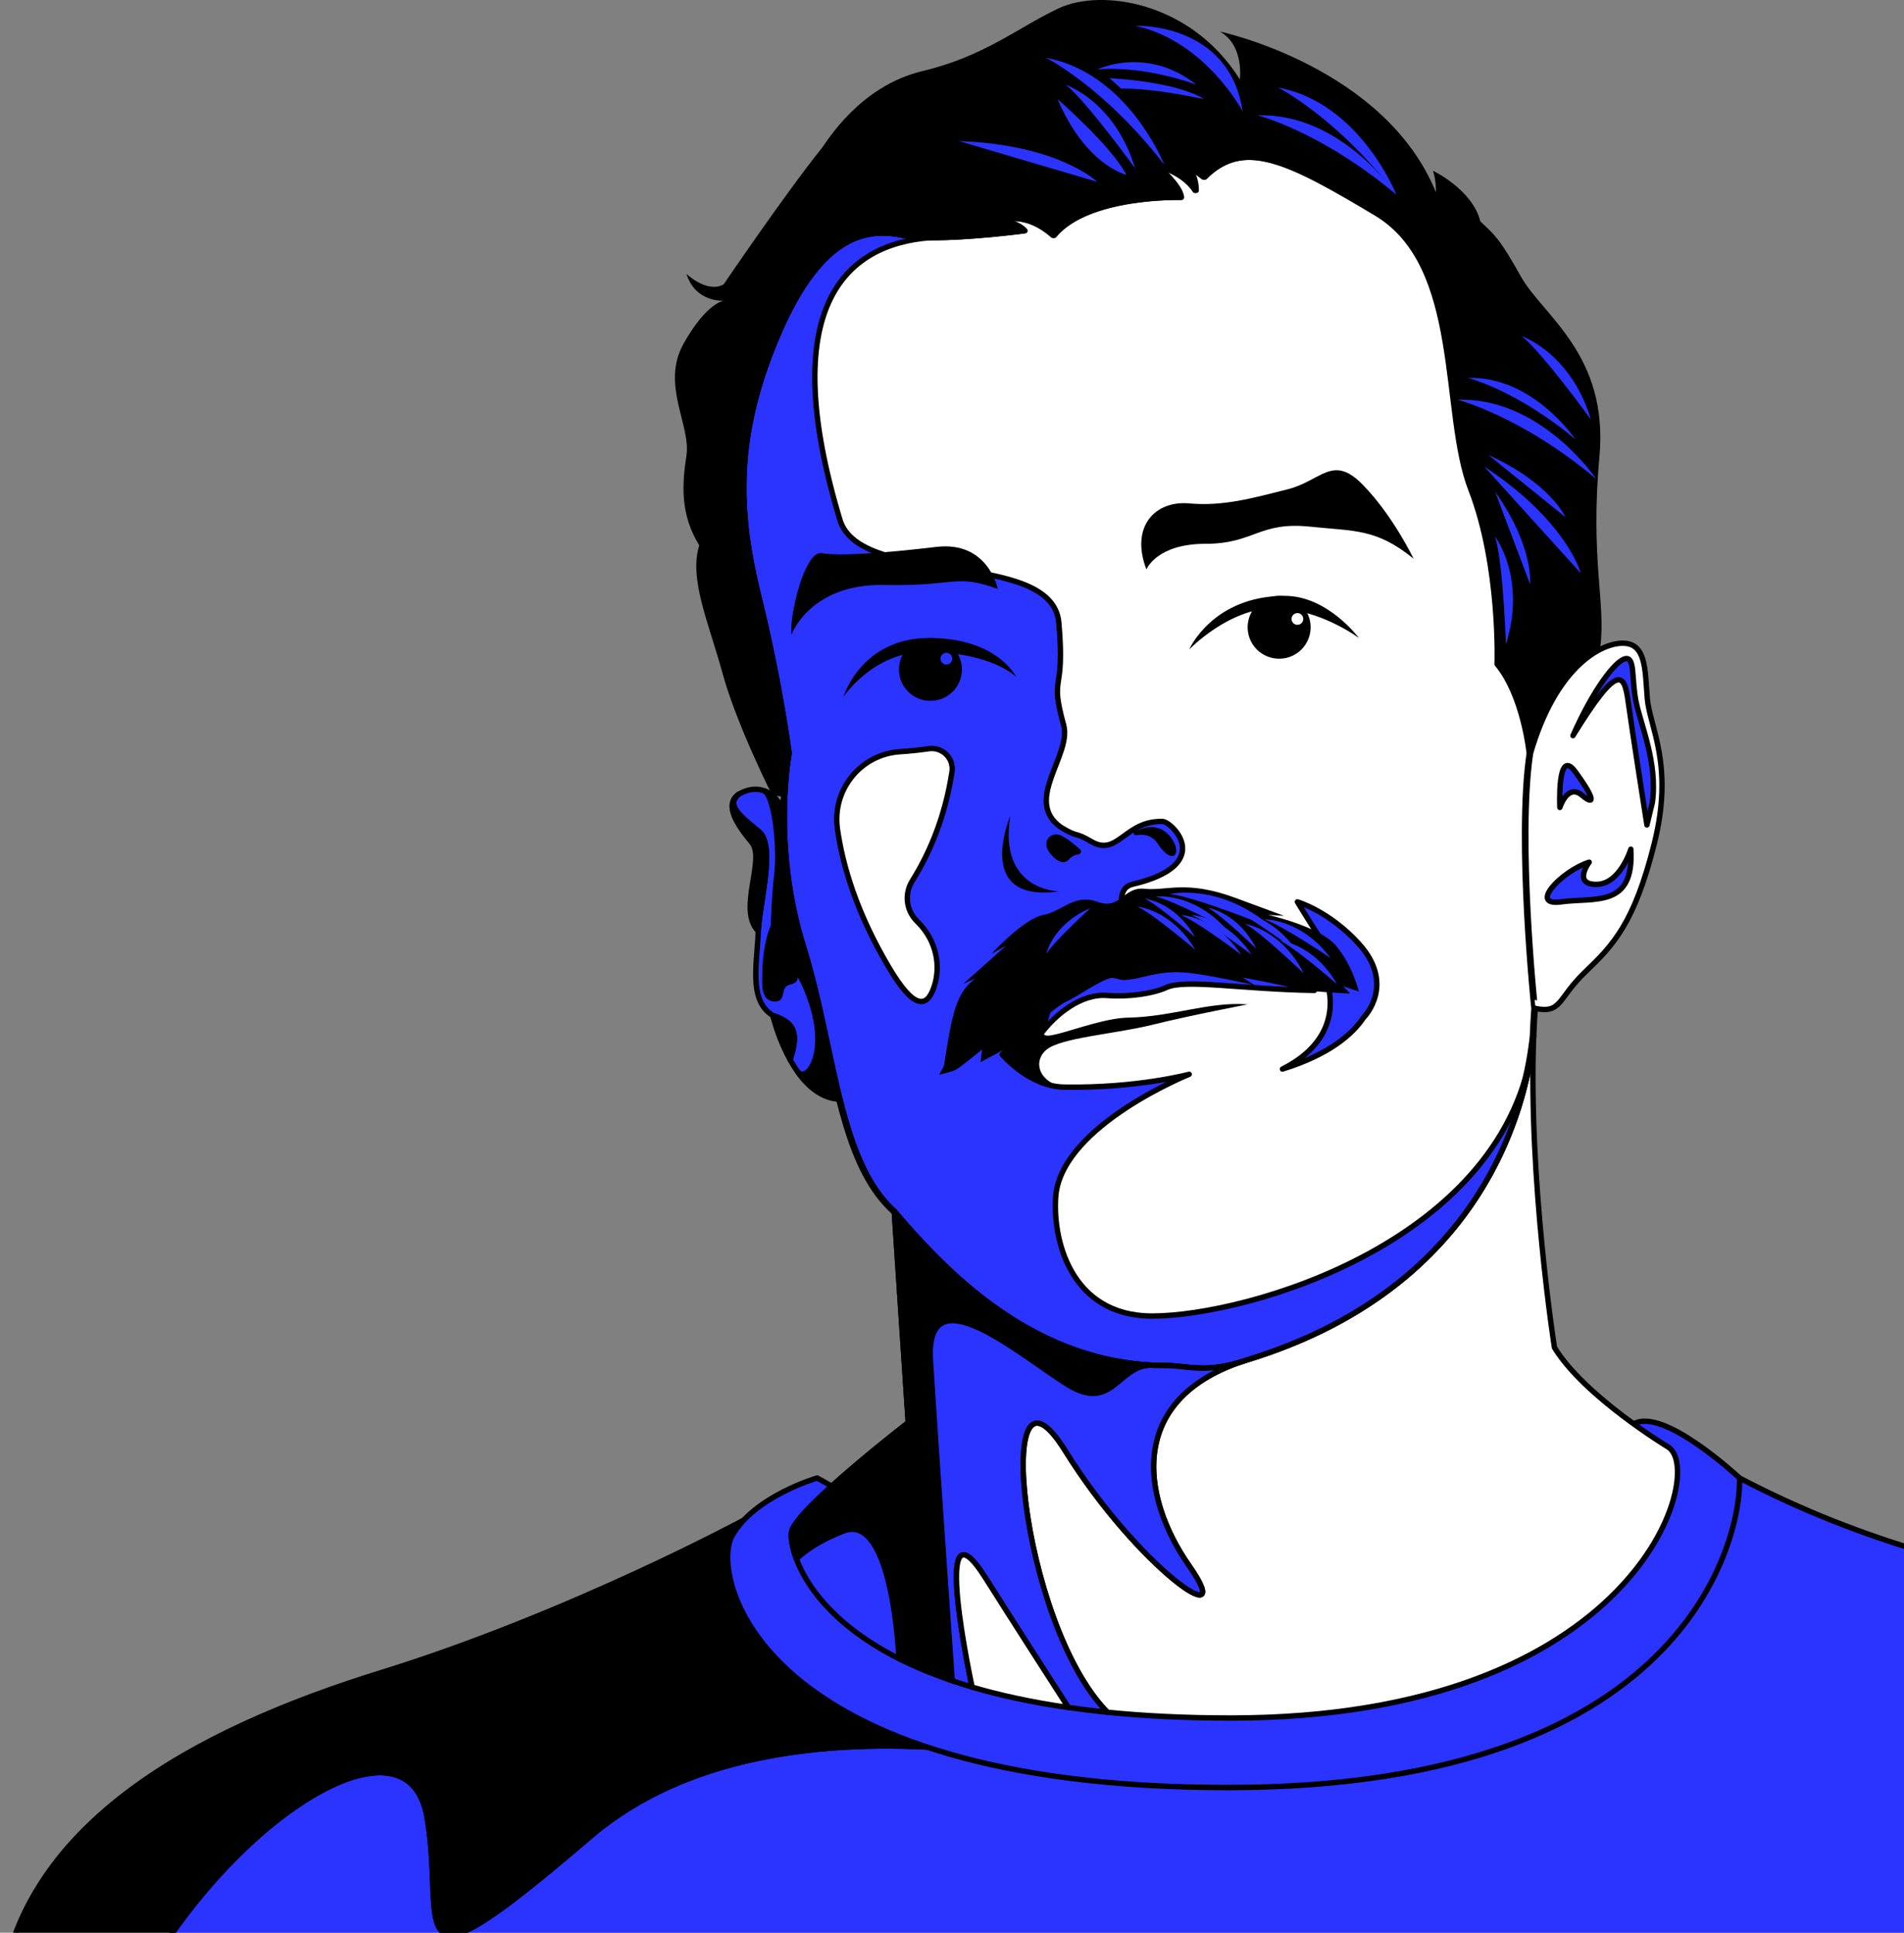 <svg width="266" height="270" viewBox="0 0 266 270" fill="none" xmlns="http://www.w3.org/2000/svg">
<rect x="0" y="0" width="266" height="270" fill="#808080" stroke="none"/>
<g clip-path="url(#clip0)">
<path d="M243.018 206.479L127.996 211.339L161.356 249.466C161.356 249.466 109.835 233.121 82.51 256.528C55.185 279.935 62.286 269.549 59.676 253.923C57.065 238.297 32.273 253.923 19.225 277.85H311.851V222.412C311.851 222.412 278.575 225.115 243.018 206.479Z" fill="#2B33FF" stroke="black" stroke-width="0.75" stroke-linecap="round" stroke-linejoin="round"/>
<path d="M59.673 253.924C62.283 269.55 55.182 279.936 82.507 256.529C109.832 233.122 161.353 249.468 161.353 249.468L127.996 211.34L103.913 212.358C103.913 212.358 79.582 225.511 53.159 233.695C26.735 241.88 3.574 254.901 0.15 277.851H19.221C32.27 253.924 57.062 238.299 59.673 253.924Z" fill="black" stroke="black" stroke-width="0.75" stroke-miterlimit="10" stroke-linecap="round" stroke-linejoin="round"/>
<path d="M109.575 113.459C109.575 113.459 107.638 108.494 103.235 110.935C101.223 112.482 103.669 114.217 106.007 116.171C108.345 118.125 106.213 125.607 105.926 130.061C105.842 134.294 104.456 139.745 107.964 141.86C110.575 142.756 111.808 143.871 110.374 148.035C111.91 150.81 114.194 153.417 117.346 153.558V125.667L109.575 113.459Z" fill="#2B33FF" stroke="black" stroke-width="0.75" stroke-linecap="round" stroke-linejoin="round"/>
<path d="M106.006 116.17C103.668 114.216 101.222 112.481 103.234 110.934C101.031 112.397 103.072 115.328 105.027 117.687C106.982 120.047 102.992 127.127 105.925 130.057C106.216 125.606 108.344 118.124 106.006 116.17Z" fill="black" stroke="black" stroke-width="0.75" stroke-linecap="round" stroke-linejoin="round"/>
<path d="M107.964 141.859C108.233 142.971 109.009 145.566 110.374 148.034C111.808 143.87 110.574 142.756 107.964 141.859Z" fill="black" stroke="black" stroke-width="0.75" stroke-linecap="round" stroke-linejoin="round"/>
<path d="M106.497 136.343C106.497 129.574 108.781 125.828 112.858 124.039C116.935 122.25 111.011 125.667 109.814 128.759C108.617 131.85 107.829 132.176 109.814 133.968C111.799 135.757 111.987 137.224 110.386 137.55C108.784 137.875 110.062 140.011 108.129 139.909C106.195 139.808 106.497 137.096 106.497 136.343Z" fill="black"/>
<path d="M116.208 207.614L114.163 206.479C114.163 206.479 105.404 209.003 102.282 214.536C99.16 220.071 105.683 249.721 171.578 249.721C237.474 249.721 243.347 213.072 243.021 206.479C243.021 206.479 232.379 196.499 228.239 198.925L116.208 207.614Z" fill="#2B33FF" stroke="black" stroke-width="0.75" stroke-linecap="round" stroke-linejoin="round"/>
<path d="M107.907 111.154C107.907 111.154 102.911 101.251 100.953 94.091C98.995 86.931 96.223 80.909 97.69 76.186C95.08 71.954 95.244 67.885 95.897 63.652C96.549 59.419 92.308 53.723 95.49 48.027C98.672 42.33 101.1 42.005 101.1 42.005C101.1 42.005 97.202 42.33 95.897 38.262C95.897 38.262 98.801 41.028 101.1 39.725C101.1 39.725 109.601 27.188 114.816 20.683C115.468 19.87 120.036 12.056 128.843 9.941C137.65 7.826 142.054 3.919 147.927 1.153C153.8 -1.613 166.358 0.176 173.21 11.082C173.21 11.082 173.862 6.362 170.438 4.409C170.438 4.409 193.437 9.293 200.612 26.869C200.612 26.869 200.693 25.486 200.205 23.858C200.205 23.858 205.722 26.489 206.812 30.937C208.77 32.783 209.458 33.216 212.485 38.641C215.511 44.066 224.755 49.493 223.45 63.814C222.145 78.134 224.354 84.24 223.575 90.342L220.89 120.778L107.907 111.154Z" fill="black"/>
<path d="M213.822 105.24C217.247 93.441 223.446 89.859 226.709 89.859C229.972 89.859 229.808 93.522 230.134 97.551C230.46 101.581 233.885 106.787 231.113 117.855C228.341 128.922 225.404 132.014 221.489 135.76C217.573 139.502 218.226 141.62 214.475 140.885C210.724 140.154 209.581 109.554 209.581 109.554L213.822 105.24Z" fill="white" stroke="black" stroke-width="0.75" stroke-miterlimit="10" stroke-linecap="round" stroke-linejoin="round"/>
<path d="M213.643 105.238C213.643 105.238 212.829 97.181 209.159 92.787C209.159 92.787 209.647 79.115 205.489 68.374C201.331 57.632 204.51 37.122 192.275 29.798C180.041 22.473 173.68 19.217 168.136 24.753L165.092 22.473C165.092 22.473 166.942 23.883 166.942 26.596C166.942 26.596 165.636 24.209 161.505 23.125C161.505 23.125 164.768 25.944 164.876 27.572C164.876 27.572 151.827 27.193 147.098 32.889C142.856 29.147 139.27 30.936 139.27 30.936C139.27 30.936 141.715 30.775 143.021 32.238C143.021 32.238 135.345 33.26 129.804 33.197C128.349 33.182 127.041 33.09 126.056 32.886C121.327 31.91 114.801 32.235 108.604 46.559C102.405 60.882 102.896 71.462 105.832 83.342C108.769 95.225 110.074 105.235 110.074 105.235C110.074 105.235 107.628 117.93 112.032 132.089C112.9 134.882 113.615 137.738 114.265 140.584C116.911 152.166 118.468 163.517 124.754 169.201C132.256 178.073 144.652 190.768 162.595 190.768C165.651 190.768 168.04 191.835 173.072 190.302C173.416 190.183 173.767 190.066 174.129 189.956C205.716 180.247 212.482 156.688 213.918 146.143C213.954 145.884 213.987 145.63 214.017 145.385C214.047 145.146 214.071 144.916 214.095 144.692C214.146 143.407 214.212 142.135 214.302 140.883C214.296 140.883 211.85 117.365 213.643 105.238Z" fill="white" stroke="black" stroke-width="0.75" stroke-miterlimit="10" stroke-linecap="round" stroke-linejoin="round"/>
<path d="M140.009 147.317C140.009 147.317 143.811 151.875 148.804 151.875C145.277 151.388 144.173 148.377 146.175 146.665C148.178 144.954 155.755 144.467 160.978 143.167C166.202 141.868 174.299 140.318 174.299 140.318C168.977 139.885 163.744 142.053 157.629 142.164C151.513 142.271 140.584 148.458 148.804 141.032C151.95 138.191 153.668 137.109 154.815 136.748C151.189 137.767 144.002 143.409 140.009 147.317Z" fill="black"/>
<path d="M109.571 113.459C109.571 113.459 108.703 111.243 106.814 110.502C108.341 111.497 108.976 118.911 108.521 122.331C108.033 125.993 107.961 133.643 107.961 133.643C107.961 133.643 110.805 132.421 113.319 139.913C115.831 147.396 112.679 151.222 111.469 149.774C112.933 151.814 114.87 153.448 117.346 153.558V125.668L109.571 113.459Z" fill="black" stroke="black" stroke-width="0.75" stroke-miterlimit="10" stroke-linecap="round" stroke-linejoin="round"/>
<path d="M233.068 202.167C233.068 202.167 221.324 195.087 217.163 188.25C217.163 188.25 213.49 164.75 214.266 144.697C214.242 144.927 214.218 145.16 214.188 145.387C212.972 155.52 206.665 180.008 174.299 189.958C157.629 195.084 159.149 208.756 166.136 218.766C173.123 228.776 158.979 219.011 148.801 202.654C138.626 186.296 142.398 226.685 154.701 239.204C159.829 239.718 165.538 240.008 171.899 240.008C228.664 240.008 238.45 205.584 233.068 202.167Z" fill="white" stroke="black" stroke-width="0.75" stroke-miterlimit="10" stroke-linecap="round" stroke-linejoin="round"/>
<path d="M160.981 183.854C149.51 183.854 146.912 172.981 147.531 166.74C148.78 157.062 166.139 150.081 166.139 150.081C166.139 150.081 158.853 152.035 148.804 151.87C143.811 151.87 140.009 147.312 140.009 147.312C143.999 143.405 151.186 137.762 154.815 136.744C156.662 136.161 157.153 137.697 159.44 136.245C160.152 135.794 153.839 124.565 158.188 123.544C169.932 120.783 163.69 114.8 162.43 114.761C157.156 114.6 156.162 119.726 152.48 117.572C149.962 116.1 150.696 117.094 148.196 115.556C142.939 111.846 149.75 105.504 148.6 101.304C146.568 93.872 148.84 97.347 147.924 86.984C147.008 76.622 120.195 82.067 117.345 72.625C108.448 43.148 117.887 34.106 129.978 33.204C128.523 33.189 127.215 33.096 126.23 32.893C121.5 31.916 114.974 32.242 108.778 46.565C102.578 60.889 103.069 71.469 106.006 83.349C108.942 95.232 110.247 105.241 110.247 105.241C110.247 105.241 107.802 117.937 112.205 132.096C113.073 134.889 113.789 137.744 114.438 140.591C117.085 152.172 118.641 163.523 124.928 169.208C132.429 178.08 144.825 190.775 162.768 190.775C165.825 190.775 168.214 191.841 173.246 190.309C173.59 190.189 173.94 190.073 174.302 189.962C205.89 180.254 212.655 156.695 214.092 146.15C214.128 145.89 214.161 145.636 214.191 145.391C210.634 173.479 174.156 183.854 160.981 183.854Z" fill="#2B33FF" stroke="black" stroke-width="0.75" stroke-miterlimit="10" stroke-linecap="round" stroke-linejoin="round"/>
<path d="M213.823 105.238C213.823 105.238 213.009 97.181 209.339 92.787C209.339 92.787 209.826 79.115 205.668 68.374C201.511 57.632 204.69 37.122 192.455 29.798C180.221 22.473 173.86 19.217 168.316 24.753L165.271 22.473C165.271 22.473 167.121 23.883 167.121 26.596C167.121 26.596 165.816 24.209 161.685 23.125C161.685 23.125 164.948 25.944 165.056 27.572C165.056 27.572 152.007 27.193 147.277 32.889C143.036 29.147 139.449 30.936 139.449 30.936C139.449 30.936 141.895 30.775 143.2 32.238C143.2 32.238 135.525 33.26 129.984 33.197C128.529 33.182 127.221 33.09 126.236 32.886C121.506 31.91 114.981 32.235 108.784 46.559C102.584 60.882 103.075 71.462 106.012 83.342C108.949 95.225 110.254 105.235 110.254 105.235C110.254 105.235 107.808 117.93 112.212 132.089C113.08 134.882 113.795 137.738 114.445 140.584C117.091 152.166 118.648 163.517 124.934 169.201C132.436 178.073 144.832 190.768 162.775 190.768C165.831 190.768 168.22 191.835 173.252 190.302C173.596 190.183 173.946 190.066 174.309 189.956C205.896 180.247 212.661 156.688 214.098 146.143C214.134 145.884 214.167 145.63 214.197 145.385C214.227 145.146 214.251 144.916 214.275 144.692C214.326 143.407 214.392 142.135 214.481 140.883C214.475 140.883 212.027 117.365 213.823 105.238Z" stroke="black" stroke-width="0.75" stroke-linecap="round" stroke-linejoin="round"/>
<path d="M173.246 190.302C168.214 191.835 165.825 190.768 162.768 190.768C144.825 190.768 132.429 178.073 124.928 169.201L126.885 198.741C126.885 198.741 111.065 210.949 110.574 214.041C110.445 214.862 110.705 217.073 112.217 219.878C114.456 224.036 119.449 229.502 129.987 233.687C131.765 234.395 133.702 235.064 135.812 235.686C135.797 235.617 129.831 208.034 137.65 220.389C141.952 227.184 146.253 233.881 149.256 238.538C150.995 238.786 152.809 239.01 154.707 239.199C142.404 226.677 138.629 186.291 148.807 202.648C158.982 219.006 173.129 228.77 166.142 218.761C159.305 208.972 157.703 195.676 173.246 190.302Z" fill="#2B33FF" stroke="black" stroke-width="0.75" stroke-linecap="round" stroke-linejoin="round"/>
<path d="M135.812 235.694C139.689 236.835 144.137 237.812 149.256 238.546C146.253 233.889 141.952 227.192 137.65 220.397C129.831 208.042 135.797 235.625 135.812 235.694Z" fill="white" stroke="black" stroke-width="0.75" stroke-miterlimit="10" stroke-linecap="round" stroke-linejoin="round"/>
<path d="M129.987 97.909C132.417 97.909 134.387 95.943 134.387 93.518C134.387 91.093 132.417 89.127 129.987 89.127C127.557 89.127 125.586 91.093 125.586 93.518C125.586 95.943 127.557 97.909 129.987 97.909Z" fill="black"/>
<path d="M178.703 92.024C181.133 92.024 183.103 90.058 183.103 87.633C183.103 85.208 181.133 83.242 178.703 83.242C176.272 83.242 174.302 85.208 174.302 87.633C174.302 90.058 176.272 92.024 178.703 92.024Z" fill="black"/>
<path d="M166.139 90.728C166.139 90.728 169.402 83.242 179.514 83.242C185.495 83.242 189.845 89.13 189.845 89.13C189.845 89.13 184.307 84.981 177.993 84.981C171.677 84.978 166.139 90.728 166.139 90.728Z" fill="black"/>
<path d="M160.158 79.55C160.158 79.55 161.571 75.969 168.423 75.969C175.272 75.969 175.85 72.814 183.103 73.582C189.246 74.233 192.251 73.806 197.472 78.036C197.472 78.036 194.631 72.061 190.39 67.721C186.148 63.381 184.627 67.177 179.84 68.372C175.054 69.567 170.923 70.759 166.139 70.326C161.356 69.893 157.877 73.585 160.158 79.55Z" fill="black"/>
<path d="M139.389 82.266C139.389 82.266 138.084 75.539 130.798 76.405C123.512 77.271 117.204 77.707 114.812 77.274C112.421 76.841 110.244 86.062 110.571 88.667C110.571 88.667 113.148 81.504 123.512 81.722C133.734 81.94 133.3 80.094 139.389 82.266Z" fill="black"/>
<path d="M158.655 116.665C158.377 116.679 158.275 116.3 158.524 116.175C159.694 115.583 161.783 114.935 163.34 116.712C165.415 119.078 163.921 121.244 161.673 117.776C161.182 117.02 160.323 116.581 159.422 116.626L158.655 116.665Z" fill="black"/>
<path d="M150.731 119.327C151.034 119.255 151.133 118.873 150.899 118.667C150.169 118.016 148.855 116.916 148.007 116.636C146.783 116.229 145.152 117.663 147.029 119.59C148.262 120.856 149.001 120.459 149.363 120.038C149.621 119.739 149.956 119.515 150.339 119.423L150.731 119.327Z" fill="black"/>
<path d="M147.927 124.527C147.927 124.527 139.422 124.443 141.146 113.988C141.146 113.988 135.911 126.209 147.927 124.527Z" fill="black"/>
<path d="M117.833 97.347C117.833 97.347 120.279 89.127 129.822 89.127C139.366 89.127 141.973 94.579 141.973 94.579C141.973 94.579 138.629 91.081 129.251 91.081C121.991 91.081 117.833 97.347 117.833 97.347Z" fill="black"/>
<path d="M157.375 24.428C157.375 24.428 151.666 23.126 147.75 13.848C147.75 13.851 155.255 20.36 157.375 24.428Z" fill="#2B33FF"/>
<path d="M158.572 23.509C158.572 23.509 151.83 14.177 148.894 11.844C148.894 11.844 155.797 14.177 158.572 23.509Z" fill="#2B33FF"/>
<path d="M222.261 58.622C222.261 58.622 215.52 49.29 212.583 46.957C212.583 46.957 219.489 49.29 222.261 58.622Z" fill="#2B33FF"/>
<path d="M210.383 90.032C210.383 90.032 210.003 78.534 208.868 74.965C208.868 74.962 213.296 80.742 210.383 90.032Z" fill="#2B33FF"/>
<path d="M153.297 25.405C153.297 25.405 147.915 20.196 133.968 19.709L153.297 25.405Z" fill="#2B33FF"/>
<path d="M220.848 80.088C220.848 80.088 218.981 72.841 207.342 65.164L220.848 80.088Z" fill="#2B33FF"/>
<path d="M218.702 72.249C218.702 72.249 216.657 67.529 207.934 63.557L218.702 72.249Z" fill="#2B33FF"/>
<path d="M213.754 81.607C213.754 81.607 214.382 76.505 208.868 68.676L213.754 81.607Z" fill="#2B33FF"/>
<path d="M162.676 23.045C162.676 23.045 157.62 10.185 146.122 8.07C146.119 8.07 154.276 12.142 162.676 23.045Z" fill="#2B33FF"/>
<path d="M195.08 27.197C195.08 27.197 190.024 14.338 178.526 12.223C178.523 12.223 186.681 16.291 195.08 27.197Z" fill="#2B33FF"/>
<path d="M195.08 27.198C195.08 27.198 187.378 15.721 175.691 16.115C175.691 16.115 184.531 18.344 195.08 27.198Z" fill="#2B33FF"/>
<path d="M223.013 66.926C223.013 66.926 215.311 55.45 203.624 55.844C203.624 55.844 212.464 58.072 223.013 66.926Z" fill="#2B33FF"/>
<path d="M220.094 61.382C220.094 61.382 214.128 52.492 205.076 52.797C205.073 52.797 211.922 54.523 220.094 61.382Z" fill="#2B33FF"/>
<path d="M168.22 13.851C160.146 12.143 156.638 12.387 156.638 12.387L155.006 10.924C155.009 10.921 164.223 11.327 168.22 13.851Z" fill="#2B33FF"/>
<path d="M167.16 11.843C167.16 11.843 160.146 9.131 153.297 9.701C153.297 9.698 160.227 6.335 167.16 11.843Z" fill="#2B33FF"/>
<path d="M173.602 15.559C173.602 15.559 168.408 5.711 158.569 3.596C158.572 3.596 171.728 3.025 173.602 15.559Z" fill="#2B33FF"/>
<path d="M127.436 123.088L127.451 123.064C130.247 118.578 132.064 113.568 132.911 108.356C132.935 108.2 132.962 108.048 132.989 107.899C133.327 105.996 131.69 104.326 129.771 104.595C128.538 104.768 127.158 104.927 125.763 105.013C120.246 105.354 116.226 110.33 116.995 115.794C117.719 120.938 119.674 127.533 124.2 135.168C127.625 140.942 129.451 140.921 130.478 137.907C131.525 134.825 130.699 131.41 128.445 129.051L128.002 128.588C126.58 127.097 126.347 124.836 127.436 123.088Z" fill="white" stroke="black" stroke-width="0.75" stroke-miterlimit="10" stroke-linecap="round" stroke-linejoin="round"/>
<path d="M124.928 169.209L126.885 198.749C126.885 198.749 111.065 210.957 110.574 214.049C110.478 214.649 110.595 215.996 111.256 217.777C112.502 216.6 114.546 215.154 117.83 213.884C124.793 211.199 125.586 231.721 125.586 231.721L133.013 234.803C133.019 234.806 133.025 234.806 133.031 234.809C133.025 234.738 130.786 202.799 129.987 190.131C129.184 177.447 142.859 189.578 149.256 193.485C155.449 197.267 156.192 190.674 160.879 190.722C143.954 189.877 132.166 177.764 124.928 169.209Z" fill="black" stroke="black" stroke-width="0.75" stroke-linecap="round" stroke-linejoin="round"/>
<path d="M161.35 190.745C161.272 190.742 161.191 190.742 161.113 190.736C161.194 190.739 161.272 190.742 161.356 190.751L161.35 190.745Z" fill="#2B33FF" stroke="black" stroke-width="0.75" stroke-linecap="round" stroke-linejoin="round"/>
<path d="M222.022 120.446C218.217 121.653 213.43 126.644 218.106 125.993C222.782 125.342 228.329 126.898 227.838 118.633C227.838 118.633 226.341 123.547 223.013 123.547C219.684 123.547 222.022 120.446 222.022 120.446Z" fill="#2B33FF" stroke="black" stroke-width="0.75" stroke-miterlimit="10" stroke-linecap="round" stroke-linejoin="round"/>
<path d="M217.921 112.809C217.921 112.809 217.514 104.347 220.04 107.764C222.57 111.181 223.058 112.809 221.019 111.101C218.983 109.392 217.921 112.809 217.921 112.809Z" fill="#2B33FF" stroke="black" stroke-width="0.75" stroke-miterlimit="10" stroke-linecap="round" stroke-linejoin="round"/>
<path d="M219.752 102.772C222.578 96.37 225.626 92.356 227.039 92.03C228.452 91.704 227.91 94.742 228.562 97.998C229.215 101.254 231.607 106.571 230.846 112.103L230.086 115.249C230.086 115.249 228.02 102.12 227.476 98.106C226.928 94.091 226.168 92.356 219.752 102.772Z" fill="#2B33FF" stroke="black" stroke-width="0.75" stroke-miterlimit="10" stroke-linecap="round" stroke-linejoin="round"/>
<path d="M181.253 87.287C181.706 87.287 182.074 86.921 182.074 86.469C182.074 86.017 181.706 85.65 181.253 85.65C180.8 85.65 180.433 86.017 180.433 86.469C180.433 86.921 180.8 87.287 181.253 87.287Z" fill="white"/>
<path d="M132.214 92.84C132.667 92.84 133.034 92.474 133.034 92.022C133.034 91.57 132.667 91.203 132.214 91.203C131.761 91.203 131.394 91.57 131.394 92.022C131.394 92.474 131.761 92.84 132.214 92.84Z" fill="#2B33FF"/>
<path d="M145.508 144.308C147.478 141.715 151.025 138.773 154.677 139.072C157.545 139.305 160.996 138.842 162.948 137.954C165.609 136.745 173.389 138.199 183.633 138.361L167.974 134.448L159.916 134.074L152.327 135.538L147.208 138.603L145.508 144.308Z" fill="#2B33FF" stroke="black" stroke-width="0.75" stroke-miterlimit="10" stroke-linecap="round" stroke-linejoin="round"/>
<path d="M189.845 131.853C185.714 127.295 181.254 125.992 181.254 125.992C181.254 125.992 184.082 130.76 186.8 134.449C187.345 135.187 187.818 135.936 188.228 136.668C186.627 135.969 185.193 135.871 185.639 138.108C186.564 142.735 184.334 146.75 179.164 149.352C185.858 147.281 189.016 144.378 190.506 142.147C190.719 141.934 194.94 137.472 189.845 131.853Z" fill="#2B33FF" stroke="black" stroke-width="0.75" stroke-miterlimit="10" stroke-linecap="round" stroke-linejoin="round"/>
<path d="M131.881 148.887C133.034 141.402 133.588 138.713 136.279 136.664L134.59 137.435L140.574 132.094L138.509 133.25C138.509 133.25 143.05 128.312 145.741 127.822C148.432 127.335 150.058 124.793 153.312 125.988C156.566 127.183 156.889 123.837 159.918 124.163C162.948 124.489 165.711 122.896 172.554 125.421C179.397 127.945 179.397 127.945 179.397 127.945L177.152 127.813C177.152 127.813 184.417 129.408 186.704 132.177C188.991 134.944 189.844 138.525 189.844 138.525L187.644 137.766L188.611 138.797C188.611 138.797 182.819 138.579 180.744 138.038C178.67 137.498 173.602 136.554 173.602 136.554L175.275 137.629C175.275 137.629 168.207 136.001 165.178 135.84C162.148 135.678 160.472 136.383 158.434 136.745C156.398 137.106 156.596 136.775 155.503 136.613C154.41 136.452 150.345 139.341 148.998 139.911C147.651 140.482 143.346 144.32 142.089 145.381C140.832 146.441 136.985 148.374 136.985 148.374L137.21 146.611C137.21 146.611 134.18 149.106 133.564 149.431C132.947 149.757 131.223 150.136 131.223 150.136L131.881 148.887Z" fill="black"/>
<path d="M177.838 129.678C177.838 129.678 167.166 125.323 163.439 124.895C163.439 124.895 170.534 123.226 177.838 129.678Z" fill="#2B33FF"/>
<path d="M171.21 129.677C171.21 129.677 164.029 125.824 161.439 125.247C161.439 125.244 166.552 124.596 171.21 129.677Z" fill="#2B33FF"/>
<path d="M185.887 133.84C185.887 133.84 179.14 129.273 176.622 128.434C176.622 128.434 181.777 128.314 185.887 133.84Z" fill="#2B33FF"/>
<path d="M175.508 132.543C175.508 132.543 170.671 127.856 168.743 126.811C168.743 126.811 172.958 127.45 175.508 132.543Z" fill="#2B33FF"/>
<path d="M182.157 136.016C182.157 136.016 176.293 130.335 173.955 129.068C173.952 129.068 179.062 129.842 182.157 136.016Z" fill="#2B33FF"/>
<path d="M166.962 130.926C166.962 130.926 161.897 126.484 159.918 125.537C159.918 125.537 164.16 125.967 166.962 130.926Z" fill="#2B33FF"/>
<path d="M152.33 126.869C152.33 126.869 147.343 131.395 146.178 133.253C146.175 133.253 147.079 129.095 152.33 126.869Z" fill="#2B33FF"/>
<path d="M186.8 137.508C186.8 137.508 181.044 132.463 178.795 131.385C178.798 131.388 183.618 131.875 186.8 137.508Z" fill="#2B33FF"/>
<path d="M173.392 133.367C173.392 133.367 167.292 128.74 164.972 127.826C164.972 127.829 169.815 127.973 173.392 133.367Z" fill="#2B33FF"/>
<path d="M174.847 133.367C174.847 133.367 168.746 128.74 166.426 127.826C166.429 127.829 171.273 127.973 174.847 133.367Z" fill="#2B33FF"/>
<path d="M181.253 132.986C181.253 132.986 175.152 128.359 172.833 127.445C172.836 127.445 177.676 127.592 181.253 132.986Z" fill="#2B33FF"/>
<path d="M166.986 132.694C166.986 132.694 161.176 127.712 158.916 126.66C158.916 126.657 163.738 127.093 166.986 132.694Z" fill="#2B33FF"/>
</g>
<defs>
<clipPath id="clip0">
<rect width="312" height="278" fill="white"/>
</clipPath>
</defs>
</svg>
